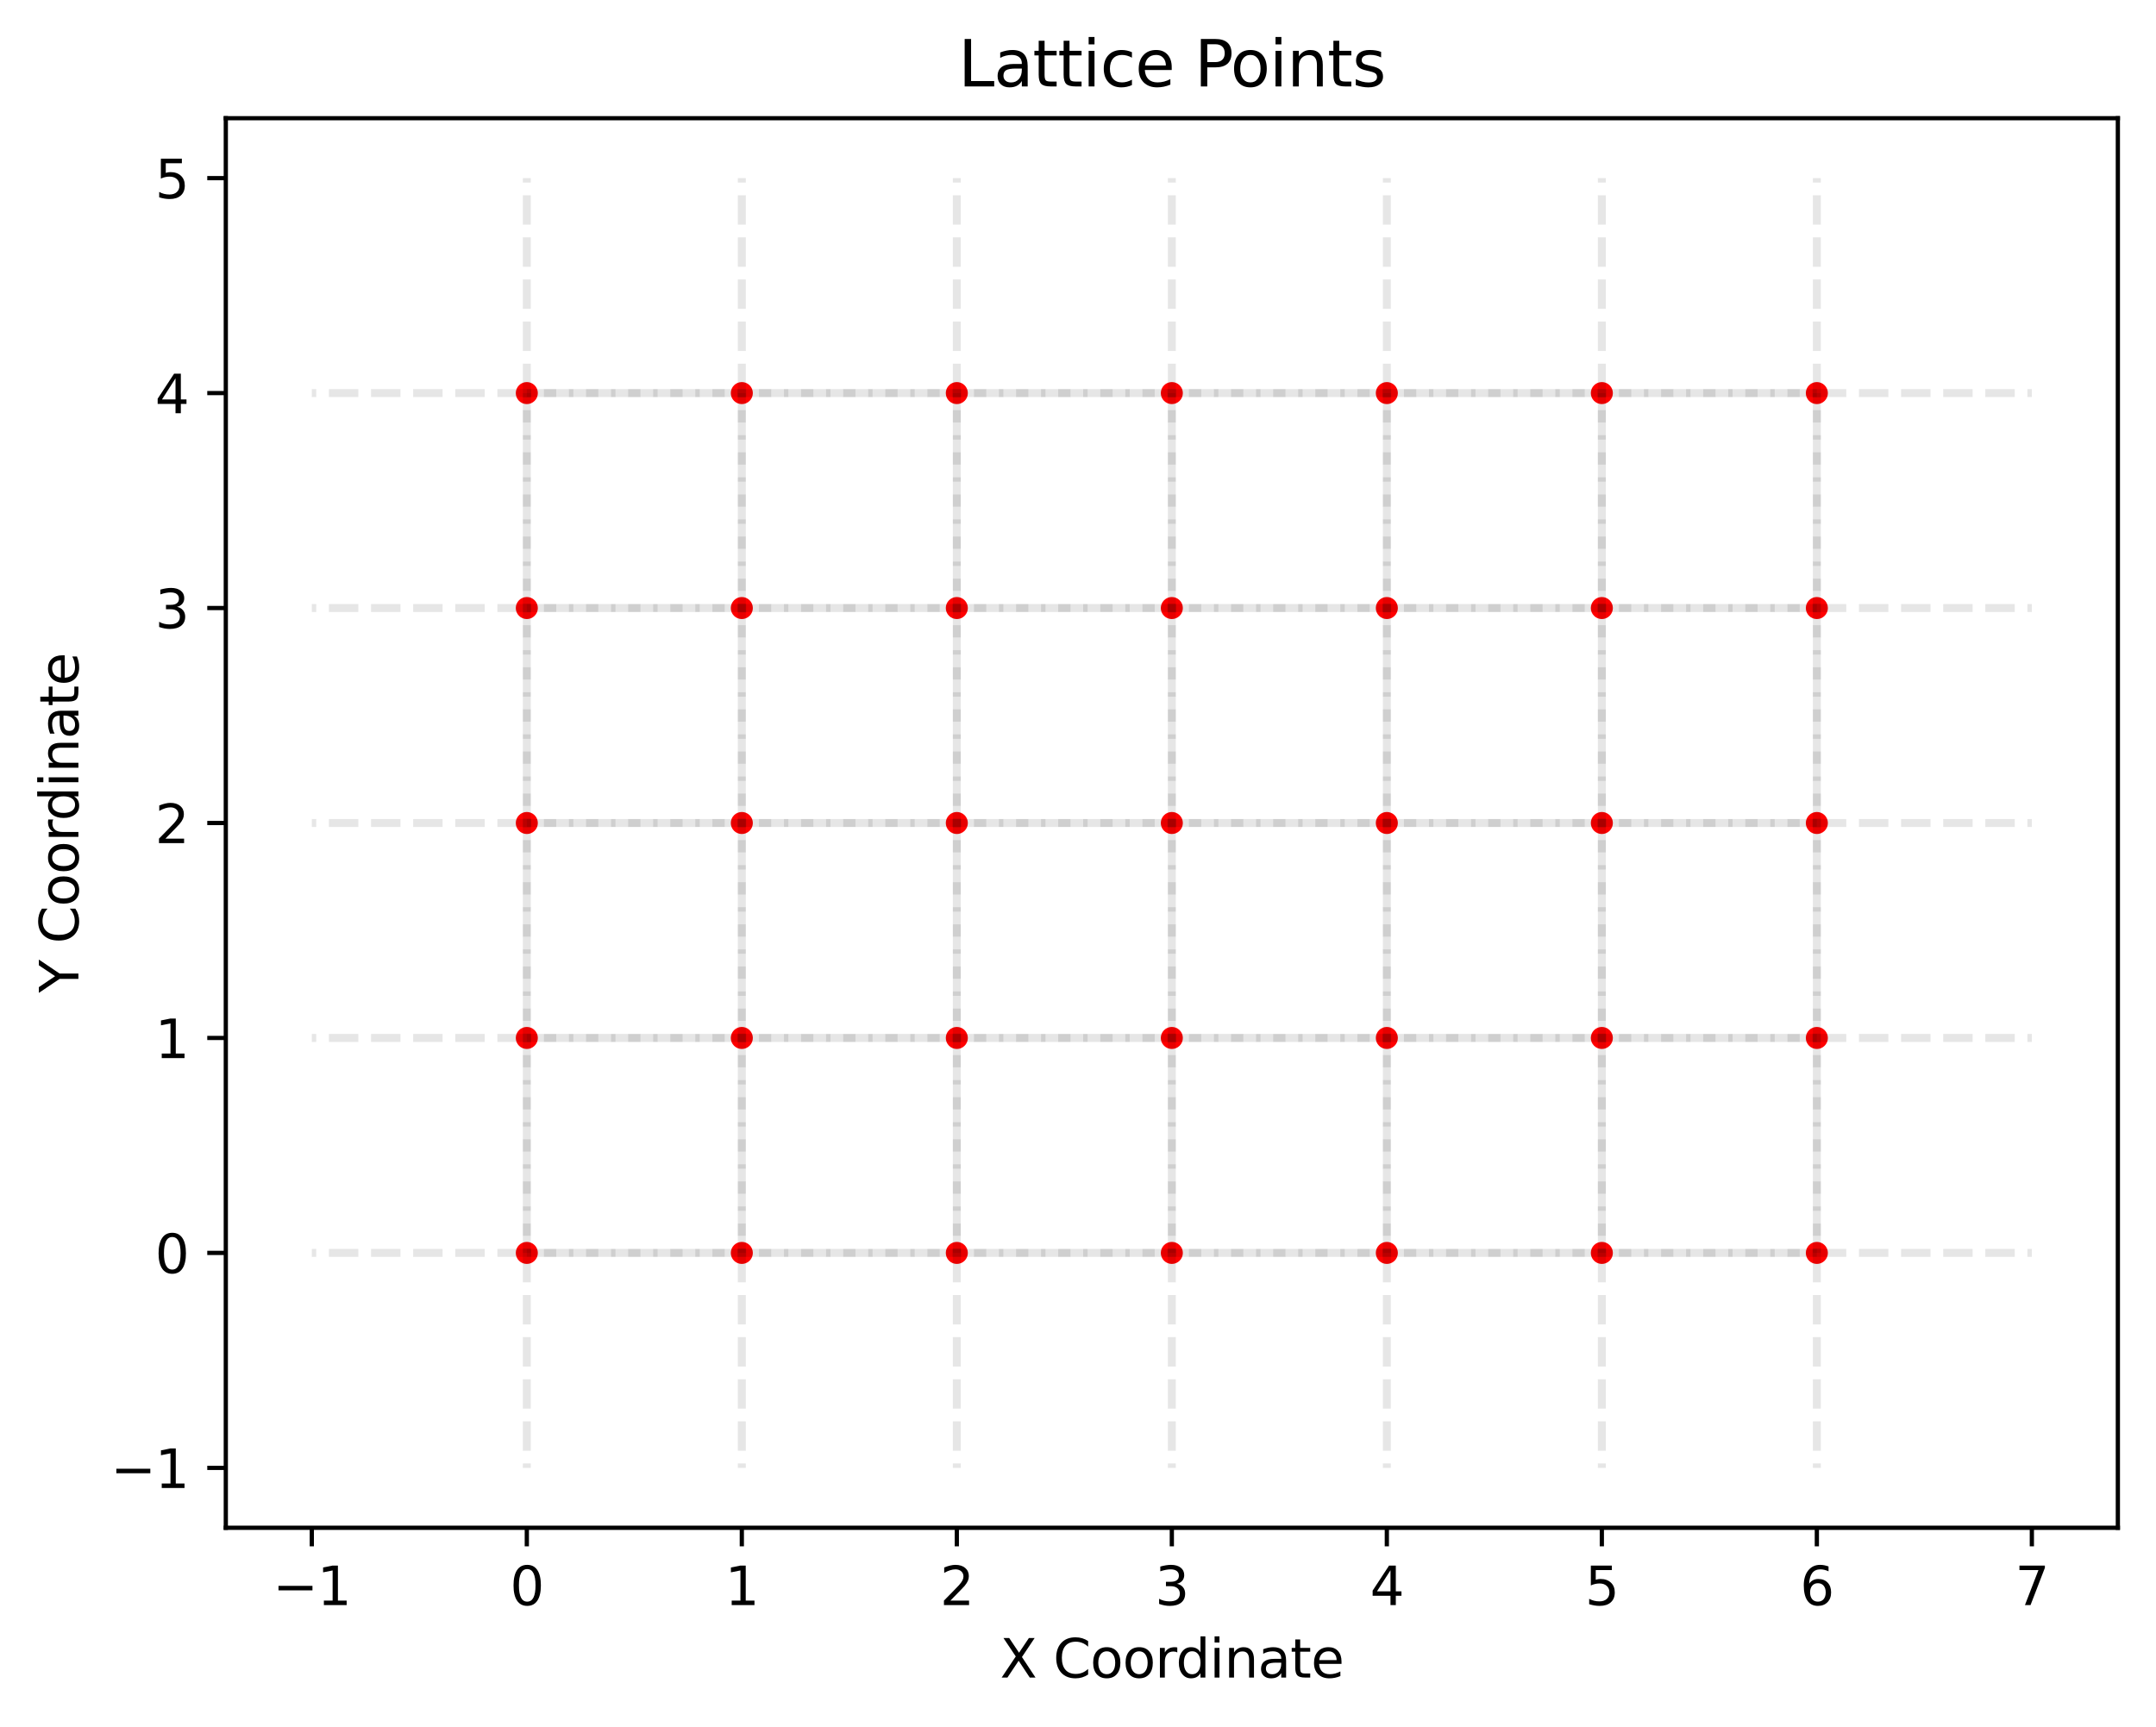 <?xml version="1.0" encoding="utf-8" standalone="no"?>
<!DOCTYPE svg PUBLIC "-//W3C//DTD SVG 1.1//EN"
  "http://www.w3.org/Graphics/SVG/1.1/DTD/svg11.dtd">
<svg xmlns:xlink="http://www.w3.org/1999/xlink" width="406.94pt" height="325.986pt" viewBox="0 0 406.94 325.986" xmlns="http://www.w3.org/2000/svg" version="1.1">
 <defs>
  <style type="text/css">*{stroke-linejoin: round; stroke-linecap: butt}</style>
 </defs>
 <g id="figure_1">
  <g id="patch_1">
   <path d="M 0 325.986 
L 406.94 325.986 
L 406.94 0 
L 0 0 
z
" style="fill: #ffffff"/>
  </g>
  <g id="axes_1">
   <g id="patch_2">
    <path d="M 42.62 288.43 
L 399.74 288.43 
L 399.74 22.318 
L 42.62 22.318 
z
" style="fill: #ffffff"/>
   </g>
   <g id="PathCollection_1">
    <defs>
     <path id="C0_0_0db061823c" d="M 0 1.581 
C 0.419 1.581 0.822 1.415 1.118 1.118 
C 1.415 0.822 1.581 0.419 1.581 -0 
C 1.581 -0.419 1.415 -0.822 1.118 -1.118 
C 0.822 -1.415 0.419 -1.581 0 -1.581 
C -0.419 -1.581 -0.822 -1.415 -1.118 -1.118 
C -1.415 -0.822 -1.581 -0.419 -1.581 0 
C -1.581 0.419 -1.415 0.822 -1.118 1.118 
C -0.822 1.415 -0.419 1.581 0 1.581 
z
"/>
    </defs>
    <g clip-path="url(#p154345a46e)">
     <use xlink:href="#C0_0_0db061823c" x="99.435" y="236.538" style="fill: #ff0000; stroke: #ff0000"/>
    </g>
    <g clip-path="url(#p154345a46e)">
     <use xlink:href="#C0_0_0db061823c" x="99.435" y="195.956" style="fill: #ff0000; stroke: #ff0000"/>
    </g>
    <g clip-path="url(#p154345a46e)">
     <use xlink:href="#C0_0_0db061823c" x="99.435" y="155.374" style="fill: #ff0000; stroke: #ff0000"/>
    </g>
    <g clip-path="url(#p154345a46e)">
     <use xlink:href="#C0_0_0db061823c" x="99.435" y="114.792" style="fill: #ff0000; stroke: #ff0000"/>
    </g>
    <g clip-path="url(#p154345a46e)">
     <use xlink:href="#C0_0_0db061823c" x="99.435" y="74.21" style="fill: #ff0000; stroke: #ff0000"/>
    </g>
    <g clip-path="url(#p154345a46e)">
     <use xlink:href="#C0_0_0db061823c" x="140.017" y="236.538" style="fill: #ff0000; stroke: #ff0000"/>
    </g>
    <g clip-path="url(#p154345a46e)">
     <use xlink:href="#C0_0_0db061823c" x="140.017" y="195.956" style="fill: #ff0000; stroke: #ff0000"/>
    </g>
    <g clip-path="url(#p154345a46e)">
     <use xlink:href="#C0_0_0db061823c" x="140.017" y="155.374" style="fill: #ff0000; stroke: #ff0000"/>
    </g>
    <g clip-path="url(#p154345a46e)">
     <use xlink:href="#C0_0_0db061823c" x="140.017" y="114.792" style="fill: #ff0000; stroke: #ff0000"/>
    </g>
    <g clip-path="url(#p154345a46e)">
     <use xlink:href="#C0_0_0db061823c" x="140.017" y="74.21" style="fill: #ff0000; stroke: #ff0000"/>
    </g>
    <g clip-path="url(#p154345a46e)">
     <use xlink:href="#C0_0_0db061823c" x="180.598" y="236.538" style="fill: #ff0000; stroke: #ff0000"/>
    </g>
    <g clip-path="url(#p154345a46e)">
     <use xlink:href="#C0_0_0db061823c" x="180.598" y="195.956" style="fill: #ff0000; stroke: #ff0000"/>
    </g>
    <g clip-path="url(#p154345a46e)">
     <use xlink:href="#C0_0_0db061823c" x="180.598" y="155.374" style="fill: #ff0000; stroke: #ff0000"/>
    </g>
    <g clip-path="url(#p154345a46e)">
     <use xlink:href="#C0_0_0db061823c" x="180.598" y="114.792" style="fill: #ff0000; stroke: #ff0000"/>
    </g>
    <g clip-path="url(#p154345a46e)">
     <use xlink:href="#C0_0_0db061823c" x="180.598" y="74.21" style="fill: #ff0000; stroke: #ff0000"/>
    </g>
    <g clip-path="url(#p154345a46e)">
     <use xlink:href="#C0_0_0db061823c" x="221.18" y="236.538" style="fill: #ff0000; stroke: #ff0000"/>
    </g>
    <g clip-path="url(#p154345a46e)">
     <use xlink:href="#C0_0_0db061823c" x="221.18" y="195.956" style="fill: #ff0000; stroke: #ff0000"/>
    </g>
    <g clip-path="url(#p154345a46e)">
     <use xlink:href="#C0_0_0db061823c" x="221.18" y="155.374" style="fill: #ff0000; stroke: #ff0000"/>
    </g>
    <g clip-path="url(#p154345a46e)">
     <use xlink:href="#C0_0_0db061823c" x="221.18" y="114.792" style="fill: #ff0000; stroke: #ff0000"/>
    </g>
    <g clip-path="url(#p154345a46e)">
     <use xlink:href="#C0_0_0db061823c" x="221.18" y="74.21" style="fill: #ff0000; stroke: #ff0000"/>
    </g>
    <g clip-path="url(#p154345a46e)">
     <use xlink:href="#C0_0_0db061823c" x="261.762" y="236.538" style="fill: #ff0000; stroke: #ff0000"/>
    </g>
    <g clip-path="url(#p154345a46e)">
     <use xlink:href="#C0_0_0db061823c" x="261.762" y="195.956" style="fill: #ff0000; stroke: #ff0000"/>
    </g>
    <g clip-path="url(#p154345a46e)">
     <use xlink:href="#C0_0_0db061823c" x="261.762" y="155.374" style="fill: #ff0000; stroke: #ff0000"/>
    </g>
    <g clip-path="url(#p154345a46e)">
     <use xlink:href="#C0_0_0db061823c" x="261.762" y="114.792" style="fill: #ff0000; stroke: #ff0000"/>
    </g>
    <g clip-path="url(#p154345a46e)">
     <use xlink:href="#C0_0_0db061823c" x="261.762" y="74.21" style="fill: #ff0000; stroke: #ff0000"/>
    </g>
    <g clip-path="url(#p154345a46e)">
     <use xlink:href="#C0_0_0db061823c" x="302.344" y="236.538" style="fill: #ff0000; stroke: #ff0000"/>
    </g>
    <g clip-path="url(#p154345a46e)">
     <use xlink:href="#C0_0_0db061823c" x="302.344" y="195.956" style="fill: #ff0000; stroke: #ff0000"/>
    </g>
    <g clip-path="url(#p154345a46e)">
     <use xlink:href="#C0_0_0db061823c" x="302.344" y="155.374" style="fill: #ff0000; stroke: #ff0000"/>
    </g>
    <g clip-path="url(#p154345a46e)">
     <use xlink:href="#C0_0_0db061823c" x="302.344" y="114.792" style="fill: #ff0000; stroke: #ff0000"/>
    </g>
    <g clip-path="url(#p154345a46e)">
     <use xlink:href="#C0_0_0db061823c" x="302.344" y="74.21" style="fill: #ff0000; stroke: #ff0000"/>
    </g>
    <g clip-path="url(#p154345a46e)">
     <use xlink:href="#C0_0_0db061823c" x="342.926" y="236.538" style="fill: #ff0000; stroke: #ff0000"/>
    </g>
    <g clip-path="url(#p154345a46e)">
     <use xlink:href="#C0_0_0db061823c" x="342.926" y="195.956" style="fill: #ff0000; stroke: #ff0000"/>
    </g>
    <g clip-path="url(#p154345a46e)">
     <use xlink:href="#C0_0_0db061823c" x="342.926" y="155.374" style="fill: #ff0000; stroke: #ff0000"/>
    </g>
    <g clip-path="url(#p154345a46e)">
     <use xlink:href="#C0_0_0db061823c" x="342.926" y="114.792" style="fill: #ff0000; stroke: #ff0000"/>
    </g>
    <g clip-path="url(#p154345a46e)">
     <use xlink:href="#C0_0_0db061823c" x="342.926" y="74.21" style="fill: #ff0000; stroke: #ff0000"/>
    </g>
   </g>
   <g id="matplotlib.axis_1">
    <g id="xtick_1">
     <g id="line2d_1">
      <defs>
       <path id="m35e5342d04" d="M 0 0 
L 0 3.5 
" style="stroke: #000000; stroke-width: 0.8"/>
      </defs>
      <g>
       <use xlink:href="#m35e5342d04" x="58.853" y="288.43" style="stroke: #000000; stroke-width: 0.8"/>
      </g>
     </g>
     <g id="text_1">
      <!-- −1 -->
      <g transform="translate(51.482 303.029) scale(0.1 -0.1)">
       <defs>
        <path id="DejaVuSans-2212" d="M 678 2272 
L 4684 2272 
L 4684 1741 
L 678 1741 
L 678 2272 
z
" transform="scale(0.016)"/>
        <path id="DejaVuSans-31" d="M 794 531 
L 1825 531 
L 1825 4091 
L 703 3866 
L 703 4441 
L 1819 4666 
L 2450 4666 
L 2450 531 
L 3481 531 
L 3481 0 
L 794 0 
L 794 531 
z
" transform="scale(0.016)"/>
       </defs>
       <use xlink:href="#DejaVuSans-2212"/>
       <use xlink:href="#DejaVuSans-31" transform="translate(83.789 0)"/>
      </g>
     </g>
    </g>
    <g id="xtick_2">
     <g id="line2d_2">
      <g>
       <use xlink:href="#m35e5342d04" x="99.435" y="288.43" style="stroke: #000000; stroke-width: 0.8"/>
      </g>
     </g>
     <g id="text_2">
      <!-- 0 -->
      <g transform="translate(96.254 303.029) scale(0.1 -0.1)">
       <defs>
        <path id="DejaVuSans-30" d="M 2034 4250 
Q 1547 4250 1301 3770 
Q 1056 3291 1056 2328 
Q 1056 1369 1301 889 
Q 1547 409 2034 409 
Q 2525 409 2770 889 
Q 3016 1369 3016 2328 
Q 3016 3291 2770 3770 
Q 2525 4250 2034 4250 
z
M 2034 4750 
Q 2819 4750 3233 4129 
Q 3647 3509 3647 2328 
Q 3647 1150 3233 529 
Q 2819 -91 2034 -91 
Q 1250 -91 836 529 
Q 422 1150 422 2328 
Q 422 3509 836 4129 
Q 1250 4750 2034 4750 
z
" transform="scale(0.016)"/>
       </defs>
       <use xlink:href="#DejaVuSans-30"/>
      </g>
     </g>
    </g>
    <g id="xtick_3">
     <g id="line2d_3">
      <g>
       <use xlink:href="#m35e5342d04" x="140.017" y="288.43" style="stroke: #000000; stroke-width: 0.8"/>
      </g>
     </g>
     <g id="text_3">
      <!-- 1 -->
      <g transform="translate(136.835 303.029) scale(0.1 -0.1)">
       <use xlink:href="#DejaVuSans-31"/>
      </g>
     </g>
    </g>
    <g id="xtick_4">
     <g id="line2d_4">
      <g>
       <use xlink:href="#m35e5342d04" x="180.598" y="288.43" style="stroke: #000000; stroke-width: 0.8"/>
      </g>
     </g>
     <g id="text_4">
      <!-- 2 -->
      <g transform="translate(177.417 303.029) scale(0.1 -0.1)">
       <defs>
        <path id="DejaVuSans-32" d="M 1228 531 
L 3431 531 
L 3431 0 
L 469 0 
L 469 531 
Q 828 903 1448 1529 
Q 2069 2156 2228 2338 
Q 2531 2678 2651 2914 
Q 2772 3150 2772 3378 
Q 2772 3750 2511 3984 
Q 2250 4219 1831 4219 
Q 1534 4219 1204 4116 
Q 875 4013 500 3803 
L 500 4441 
Q 881 4594 1212 4672 
Q 1544 4750 1819 4750 
Q 2544 4750 2975 4387 
Q 3406 4025 3406 3419 
Q 3406 3131 3298 2873 
Q 3191 2616 2906 2266 
Q 2828 2175 2409 1742 
Q 1991 1309 1228 531 
z
" transform="scale(0.016)"/>
       </defs>
       <use xlink:href="#DejaVuSans-32"/>
      </g>
     </g>
    </g>
    <g id="xtick_5">
     <g id="line2d_5">
      <g>
       <use xlink:href="#m35e5342d04" x="221.18" y="288.43" style="stroke: #000000; stroke-width: 0.8"/>
      </g>
     </g>
     <g id="text_5">
      <!-- 3 -->
      <g transform="translate(217.999 303.029) scale(0.1 -0.1)">
       <defs>
        <path id="DejaVuSans-33" d="M 2597 2516 
Q 3050 2419 3304 2112 
Q 3559 1806 3559 1356 
Q 3559 666 3084 287 
Q 2609 -91 1734 -91 
Q 1441 -91 1130 -33 
Q 819 25 488 141 
L 488 750 
Q 750 597 1062 519 
Q 1375 441 1716 441 
Q 2309 441 2620 675 
Q 2931 909 2931 1356 
Q 2931 1769 2642 2001 
Q 2353 2234 1838 2234 
L 1294 2234 
L 1294 2753 
L 1863 2753 
Q 2328 2753 2575 2939 
Q 2822 3125 2822 3475 
Q 2822 3834 2567 4026 
Q 2313 4219 1838 4219 
Q 1578 4219 1281 4162 
Q 984 4106 628 3988 
L 628 4550 
Q 988 4650 1302 4700 
Q 1616 4750 1894 4750 
Q 2613 4750 3031 4423 
Q 3450 4097 3450 3541 
Q 3450 3153 3228 2886 
Q 3006 2619 2597 2516 
z
" transform="scale(0.016)"/>
       </defs>
       <use xlink:href="#DejaVuSans-33"/>
      </g>
     </g>
    </g>
    <g id="xtick_6">
     <g id="line2d_6">
      <g>
       <use xlink:href="#m35e5342d04" x="261.762" y="288.43" style="stroke: #000000; stroke-width: 0.8"/>
      </g>
     </g>
     <g id="text_6">
      <!-- 4 -->
      <g transform="translate(258.581 303.029) scale(0.1 -0.1)">
       <defs>
        <path id="DejaVuSans-34" d="M 2419 4116 
L 825 1625 
L 2419 1625 
L 2419 4116 
z
M 2253 4666 
L 3047 4666 
L 3047 1625 
L 3713 1625 
L 3713 1100 
L 3047 1100 
L 3047 0 
L 2419 0 
L 2419 1100 
L 313 1100 
L 313 1709 
L 2253 4666 
z
" transform="scale(0.016)"/>
       </defs>
       <use xlink:href="#DejaVuSans-34"/>
      </g>
     </g>
    </g>
    <g id="xtick_7">
     <g id="line2d_7">
      <g>
       <use xlink:href="#m35e5342d04" x="302.344" y="288.43" style="stroke: #000000; stroke-width: 0.8"/>
      </g>
     </g>
     <g id="text_7">
      <!-- 5 -->
      <g transform="translate(299.163 303.029) scale(0.1 -0.1)">
       <defs>
        <path id="DejaVuSans-35" d="M 691 4666 
L 3169 4666 
L 3169 4134 
L 1269 4134 
L 1269 2991 
Q 1406 3038 1543 3061 
Q 1681 3084 1819 3084 
Q 2600 3084 3056 2656 
Q 3513 2228 3513 1497 
Q 3513 744 3044 326 
Q 2575 -91 1722 -91 
Q 1428 -91 1123 -41 
Q 819 9 494 109 
L 494 744 
Q 775 591 1075 516 
Q 1375 441 1709 441 
Q 2250 441 2565 725 
Q 2881 1009 2881 1497 
Q 2881 1984 2565 2268 
Q 2250 2553 1709 2553 
Q 1456 2553 1204 2497 
Q 953 2441 691 2322 
L 691 4666 
z
" transform="scale(0.016)"/>
       </defs>
       <use xlink:href="#DejaVuSans-35"/>
      </g>
     </g>
    </g>
    <g id="xtick_8">
     <g id="line2d_8">
      <g>
       <use xlink:href="#m35e5342d04" x="342.926" y="288.43" style="stroke: #000000; stroke-width: 0.8"/>
      </g>
     </g>
     <g id="text_8">
      <!-- 6 -->
      <g transform="translate(339.745 303.029) scale(0.1 -0.1)">
       <defs>
        <path id="DejaVuSans-36" d="M 2113 2584 
Q 1688 2584 1439 2293 
Q 1191 2003 1191 1497 
Q 1191 994 1439 701 
Q 1688 409 2113 409 
Q 2538 409 2786 701 
Q 3034 994 3034 1497 
Q 3034 2003 2786 2293 
Q 2538 2584 2113 2584 
z
M 3366 4563 
L 3366 3988 
Q 3128 4100 2886 4159 
Q 2644 4219 2406 4219 
Q 1781 4219 1451 3797 
Q 1122 3375 1075 2522 
Q 1259 2794 1537 2939 
Q 1816 3084 2150 3084 
Q 2853 3084 3261 2657 
Q 3669 2231 3669 1497 
Q 3669 778 3244 343 
Q 2819 -91 2113 -91 
Q 1303 -91 875 529 
Q 447 1150 447 2328 
Q 447 3434 972 4092 
Q 1497 4750 2381 4750 
Q 2619 4750 2861 4703 
Q 3103 4656 3366 4563 
z
" transform="scale(0.016)"/>
       </defs>
       <use xlink:href="#DejaVuSans-36"/>
      </g>
     </g>
    </g>
    <g id="xtick_9">
     <g id="line2d_9">
      <g>
       <use xlink:href="#m35e5342d04" x="383.508" y="288.43" style="stroke: #000000; stroke-width: 0.8"/>
      </g>
     </g>
     <g id="text_9">
      <!-- 7 -->
      <g transform="translate(380.326 303.029) scale(0.1 -0.1)">
       <defs>
        <path id="DejaVuSans-37" d="M 525 4666 
L 3525 4666 
L 3525 4397 
L 1831 0 
L 1172 0 
L 2766 4134 
L 525 4134 
L 525 4666 
z
" transform="scale(0.016)"/>
       </defs>
       <use xlink:href="#DejaVuSans-37"/>
      </g>
     </g>
    </g>
    <g id="text_10">
     <!-- X Coordinate -->
     <g transform="translate(188.755 316.707) scale(0.1 -0.1)">
      <defs>
       <path id="DejaVuSans-58" d="M 403 4666 
L 1081 4666 
L 2241 2931 
L 3406 4666 
L 4084 4666 
L 2584 2425 
L 4184 0 
L 3506 0 
L 2194 1984 
L 872 0 
L 191 0 
L 1856 2491 
L 403 4666 
z
" transform="scale(0.016)"/>
       <path id="DejaVuSans-20" transform="scale(0.016)"/>
       <path id="DejaVuSans-43" d="M 4122 4306 
L 4122 3641 
Q 3803 3938 3442 4084 
Q 3081 4231 2675 4231 
Q 1875 4231 1450 3742 
Q 1025 3253 1025 2328 
Q 1025 1406 1450 917 
Q 1875 428 2675 428 
Q 3081 428 3442 575 
Q 3803 722 4122 1019 
L 4122 359 
Q 3791 134 3420 21 
Q 3050 -91 2638 -91 
Q 1578 -91 968 557 
Q 359 1206 359 2328 
Q 359 3453 968 4101 
Q 1578 4750 2638 4750 
Q 3056 4750 3426 4639 
Q 3797 4528 4122 4306 
z
" transform="scale(0.016)"/>
       <path id="DejaVuSans-6f" d="M 1959 3097 
Q 1497 3097 1228 2736 
Q 959 2375 959 1747 
Q 959 1119 1226 758 
Q 1494 397 1959 397 
Q 2419 397 2687 759 
Q 2956 1122 2956 1747 
Q 2956 2369 2687 2733 
Q 2419 3097 1959 3097 
z
M 1959 3584 
Q 2709 3584 3137 3096 
Q 3566 2609 3566 1747 
Q 3566 888 3137 398 
Q 2709 -91 1959 -91 
Q 1206 -91 779 398 
Q 353 888 353 1747 
Q 353 2609 779 3096 
Q 1206 3584 1959 3584 
z
" transform="scale(0.016)"/>
       <path id="DejaVuSans-72" d="M 2631 2963 
Q 2534 3019 2420 3045 
Q 2306 3072 2169 3072 
Q 1681 3072 1420 2755 
Q 1159 2438 1159 1844 
L 1159 0 
L 581 0 
L 581 3500 
L 1159 3500 
L 1159 2956 
Q 1341 3275 1631 3429 
Q 1922 3584 2338 3584 
Q 2397 3584 2469 3576 
Q 2541 3569 2628 3553 
L 2631 2963 
z
" transform="scale(0.016)"/>
       <path id="DejaVuSans-64" d="M 2906 2969 
L 2906 4863 
L 3481 4863 
L 3481 0 
L 2906 0 
L 2906 525 
Q 2725 213 2448 61 
Q 2172 -91 1784 -91 
Q 1150 -91 751 415 
Q 353 922 353 1747 
Q 353 2572 751 3078 
Q 1150 3584 1784 3584 
Q 2172 3584 2448 3432 
Q 2725 3281 2906 2969 
z
M 947 1747 
Q 947 1113 1208 752 
Q 1469 391 1925 391 
Q 2381 391 2643 752 
Q 2906 1113 2906 1747 
Q 2906 2381 2643 2742 
Q 2381 3103 1925 3103 
Q 1469 3103 1208 2742 
Q 947 2381 947 1747 
z
" transform="scale(0.016)"/>
       <path id="DejaVuSans-69" d="M 603 3500 
L 1178 3500 
L 1178 0 
L 603 0 
L 603 3500 
z
M 603 4863 
L 1178 4863 
L 1178 4134 
L 603 4134 
L 603 4863 
z
" transform="scale(0.016)"/>
       <path id="DejaVuSans-6e" d="M 3513 2113 
L 3513 0 
L 2938 0 
L 2938 2094 
Q 2938 2591 2744 2837 
Q 2550 3084 2163 3084 
Q 1697 3084 1428 2787 
Q 1159 2491 1159 1978 
L 1159 0 
L 581 0 
L 581 3500 
L 1159 3500 
L 1159 2956 
Q 1366 3272 1645 3428 
Q 1925 3584 2291 3584 
Q 2894 3584 3203 3211 
Q 3513 2838 3513 2113 
z
" transform="scale(0.016)"/>
       <path id="DejaVuSans-61" d="M 2194 1759 
Q 1497 1759 1228 1600 
Q 959 1441 959 1056 
Q 959 750 1161 570 
Q 1363 391 1709 391 
Q 2188 391 2477 730 
Q 2766 1069 2766 1631 
L 2766 1759 
L 2194 1759 
z
M 3341 1997 
L 3341 0 
L 2766 0 
L 2766 531 
Q 2569 213 2275 61 
Q 1981 -91 1556 -91 
Q 1019 -91 701 211 
Q 384 513 384 1019 
Q 384 1609 779 1909 
Q 1175 2209 1959 2209 
L 2766 2209 
L 2766 2266 
Q 2766 2663 2505 2880 
Q 2244 3097 1772 3097 
Q 1472 3097 1187 3025 
Q 903 2953 641 2809 
L 641 3341 
Q 956 3463 1253 3523 
Q 1550 3584 1831 3584 
Q 2591 3584 2966 3190 
Q 3341 2797 3341 1997 
z
" transform="scale(0.016)"/>
       <path id="DejaVuSans-74" d="M 1172 4494 
L 1172 3500 
L 2356 3500 
L 2356 3053 
L 1172 3053 
L 1172 1153 
Q 1172 725 1289 603 
Q 1406 481 1766 481 
L 2356 481 
L 2356 0 
L 1766 0 
Q 1100 0 847 248 
Q 594 497 594 1153 
L 594 3053 
L 172 3053 
L 172 3500 
L 594 3500 
L 594 4494 
L 1172 4494 
z
" transform="scale(0.016)"/>
       <path id="DejaVuSans-65" d="M 3597 1894 
L 3597 1613 
L 953 1613 
Q 991 1019 1311 708 
Q 1631 397 2203 397 
Q 2534 397 2845 478 
Q 3156 559 3463 722 
L 3463 178 
Q 3153 47 2828 -22 
Q 2503 -91 2169 -91 
Q 1331 -91 842 396 
Q 353 884 353 1716 
Q 353 2575 817 3079 
Q 1281 3584 2069 3584 
Q 2775 3584 3186 3129 
Q 3597 2675 3597 1894 
z
M 3022 2063 
Q 3016 2534 2758 2815 
Q 2500 3097 2075 3097 
Q 1594 3097 1305 2825 
Q 1016 2553 972 2059 
L 3022 2063 
z
" transform="scale(0.016)"/>
      </defs>
      <use xlink:href="#DejaVuSans-58"/>
      <use xlink:href="#DejaVuSans-20" transform="translate(68.506 0)"/>
      <use xlink:href="#DejaVuSans-43" transform="translate(100.293 0)"/>
      <use xlink:href="#DejaVuSans-6f" transform="translate(170.117 0)"/>
      <use xlink:href="#DejaVuSans-6f" transform="translate(231.299 0)"/>
      <use xlink:href="#DejaVuSans-72" transform="translate(292.48 0)"/>
      <use xlink:href="#DejaVuSans-64" transform="translate(331.844 0)"/>
      <use xlink:href="#DejaVuSans-69" transform="translate(395.32 0)"/>
      <use xlink:href="#DejaVuSans-6e" transform="translate(423.104 0)"/>
      <use xlink:href="#DejaVuSans-61" transform="translate(486.482 0)"/>
      <use xlink:href="#DejaVuSans-74" transform="translate(547.762 0)"/>
      <use xlink:href="#DejaVuSans-65" transform="translate(586.971 0)"/>
     </g>
    </g>
   </g>
   <g id="matplotlib.axis_2">
    <g id="ytick_1">
     <g id="line2d_10">
      <defs>
       <path id="mdc789923a7" d="M 0 0 
L -3.5 0 
" style="stroke: #000000; stroke-width: 0.8"/>
      </defs>
      <g>
       <use xlink:href="#mdc789923a7" x="42.62" y="277.12" style="stroke: #000000; stroke-width: 0.8"/>
      </g>
     </g>
     <g id="text_11">
      <!-- −1 -->
      <g transform="translate(20.878 280.919) scale(0.1 -0.1)">
       <use xlink:href="#DejaVuSans-2212"/>
       <use xlink:href="#DejaVuSans-31" transform="translate(83.789 0)"/>
      </g>
     </g>
    </g>
    <g id="ytick_2">
     <g id="line2d_11">
      <g>
       <use xlink:href="#mdc789923a7" x="42.62" y="236.538" style="stroke: #000000; stroke-width: 0.8"/>
      </g>
     </g>
     <g id="text_12">
      <!-- 0 -->
      <g transform="translate(29.258 240.337) scale(0.1 -0.1)">
       <use xlink:href="#DejaVuSans-30"/>
      </g>
     </g>
    </g>
    <g id="ytick_3">
     <g id="line2d_12">
      <g>
       <use xlink:href="#mdc789923a7" x="42.62" y="195.956" style="stroke: #000000; stroke-width: 0.8"/>
      </g>
     </g>
     <g id="text_13">
      <!-- 1 -->
      <g transform="translate(29.258 199.755) scale(0.1 -0.1)">
       <use xlink:href="#DejaVuSans-31"/>
      </g>
     </g>
    </g>
    <g id="ytick_4">
     <g id="line2d_13">
      <g>
       <use xlink:href="#mdc789923a7" x="42.62" y="155.374" style="stroke: #000000; stroke-width: 0.8"/>
      </g>
     </g>
     <g id="text_14">
      <!-- 2 -->
      <g transform="translate(29.258 159.173) scale(0.1 -0.1)">
       <use xlink:href="#DejaVuSans-32"/>
      </g>
     </g>
    </g>
    <g id="ytick_5">
     <g id="line2d_14">
      <g>
       <use xlink:href="#mdc789923a7" x="42.62" y="114.792" style="stroke: #000000; stroke-width: 0.8"/>
      </g>
     </g>
     <g id="text_15">
      <!-- 3 -->
      <g transform="translate(29.258 118.592) scale(0.1 -0.1)">
       <use xlink:href="#DejaVuSans-33"/>
      </g>
     </g>
    </g>
    <g id="ytick_6">
     <g id="line2d_15">
      <g>
       <use xlink:href="#mdc789923a7" x="42.62" y="74.21" style="stroke: #000000; stroke-width: 0.8"/>
      </g>
     </g>
     <g id="text_16">
      <!-- 4 -->
      <g transform="translate(29.258 78.01) scale(0.1 -0.1)">
       <use xlink:href="#DejaVuSans-34"/>
      </g>
     </g>
    </g>
    <g id="ytick_7">
     <g id="line2d_16">
      <g>
       <use xlink:href="#mdc789923a7" x="42.62" y="33.629" style="stroke: #000000; stroke-width: 0.8"/>
      </g>
     </g>
     <g id="text_17">
      <!-- 5 -->
      <g transform="translate(29.258 37.428) scale(0.1 -0.1)">
       <use xlink:href="#DejaVuSans-35"/>
      </g>
     </g>
    </g>
    <g id="text_18">
     <!-- Y Coordinate -->
     <g transform="translate(14.798 187.428) rotate(-90) scale(0.1 -0.1)">
      <defs>
       <path id="DejaVuSans-59" d="M -13 4666 
L 666 4666 
L 1959 2747 
L 3244 4666 
L 3922 4666 
L 2272 2222 
L 2272 0 
L 1638 0 
L 1638 2222 
L -13 4666 
z
" transform="scale(0.016)"/>
      </defs>
      <use xlink:href="#DejaVuSans-59"/>
      <use xlink:href="#DejaVuSans-20" transform="translate(61.084 0)"/>
      <use xlink:href="#DejaVuSans-43" transform="translate(92.871 0)"/>
      <use xlink:href="#DejaVuSans-6f" transform="translate(162.695 0)"/>
      <use xlink:href="#DejaVuSans-6f" transform="translate(223.877 0)"/>
      <use xlink:href="#DejaVuSans-72" transform="translate(285.059 0)"/>
      <use xlink:href="#DejaVuSans-64" transform="translate(324.422 0)"/>
      <use xlink:href="#DejaVuSans-69" transform="translate(387.898 0)"/>
      <use xlink:href="#DejaVuSans-6e" transform="translate(415.682 0)"/>
      <use xlink:href="#DejaVuSans-61" transform="translate(479.061 0)"/>
      <use xlink:href="#DejaVuSans-74" transform="translate(540.34 0)"/>
      <use xlink:href="#DejaVuSans-65" transform="translate(579.549 0)"/>
     </g>
    </g>
   </g>
   <g id="line2d_17">
    <path d="M 99.435 236.538 
L 58.853 236.538 
" clip-path="url(#p154345a46e)" style="fill: none; stroke-dasharray: 5.55,2.4; stroke-dashoffset: 0; stroke: #000000; stroke-opacity: 0.1; stroke-width: 1.5"/>
   </g>
   <g id="line2d_18">
    <path d="M 99.435 236.538 
L 140.017 236.538 
" clip-path="url(#p154345a46e)" style="fill: none; stroke-dasharray: 5.55,2.4; stroke-dashoffset: 0; stroke: #000000; stroke-opacity: 0.1; stroke-width: 1.5"/>
   </g>
   <g id="line2d_19">
    <path d="M 99.435 236.538 
L 99.435 195.956 
" clip-path="url(#p154345a46e)" style="fill: none; stroke-dasharray: 5.55,2.4; stroke-dashoffset: 0; stroke: #000000; stroke-opacity: 0.1; stroke-width: 1.5"/>
   </g>
   <g id="line2d_20">
    <path d="M 99.435 236.538 
L 99.435 277.12 
" clip-path="url(#p154345a46e)" style="fill: none; stroke-dasharray: 5.55,2.4; stroke-dashoffset: 0; stroke: #000000; stroke-opacity: 0.1; stroke-width: 1.5"/>
   </g>
   <g id="line2d_21">
    <path d="M 99.435 195.956 
L 58.853 195.956 
" clip-path="url(#p154345a46e)" style="fill: none; stroke-dasharray: 5.55,2.4; stroke-dashoffset: 0; stroke: #000000; stroke-opacity: 0.1; stroke-width: 1.5"/>
   </g>
   <g id="line2d_22">
    <path d="M 99.435 195.956 
L 140.017 195.956 
" clip-path="url(#p154345a46e)" style="fill: none; stroke-dasharray: 5.55,2.4; stroke-dashoffset: 0; stroke: #000000; stroke-opacity: 0.1; stroke-width: 1.5"/>
   </g>
   <g id="line2d_23">
    <path d="M 99.435 195.956 
L 99.435 155.374 
" clip-path="url(#p154345a46e)" style="fill: none; stroke-dasharray: 5.55,2.4; stroke-dashoffset: 0; stroke: #000000; stroke-opacity: 0.1; stroke-width: 1.5"/>
   </g>
   <g id="line2d_24">
    <path d="M 99.435 195.956 
L 99.435 236.538 
" clip-path="url(#p154345a46e)" style="fill: none; stroke-dasharray: 5.55,2.4; stroke-dashoffset: 0; stroke: #000000; stroke-opacity: 0.1; stroke-width: 1.5"/>
   </g>
   <g id="line2d_25">
    <path d="M 99.435 155.374 
L 58.853 155.374 
" clip-path="url(#p154345a46e)" style="fill: none; stroke-dasharray: 5.55,2.4; stroke-dashoffset: 0; stroke: #000000; stroke-opacity: 0.1; stroke-width: 1.5"/>
   </g>
   <g id="line2d_26">
    <path d="M 99.435 155.374 
L 140.017 155.374 
" clip-path="url(#p154345a46e)" style="fill: none; stroke-dasharray: 5.55,2.4; stroke-dashoffset: 0; stroke: #000000; stroke-opacity: 0.1; stroke-width: 1.5"/>
   </g>
   <g id="line2d_27">
    <path d="M 99.435 155.374 
L 99.435 114.792 
" clip-path="url(#p154345a46e)" style="fill: none; stroke-dasharray: 5.55,2.4; stroke-dashoffset: 0; stroke: #000000; stroke-opacity: 0.1; stroke-width: 1.5"/>
   </g>
   <g id="line2d_28">
    <path d="M 99.435 155.374 
L 99.435 195.956 
" clip-path="url(#p154345a46e)" style="fill: none; stroke-dasharray: 5.55,2.4; stroke-dashoffset: 0; stroke: #000000; stroke-opacity: 0.1; stroke-width: 1.5"/>
   </g>
   <g id="line2d_29">
    <path d="M 99.435 114.792 
L 58.853 114.792 
" clip-path="url(#p154345a46e)" style="fill: none; stroke-dasharray: 5.55,2.4; stroke-dashoffset: 0; stroke: #000000; stroke-opacity: 0.1; stroke-width: 1.5"/>
   </g>
   <g id="line2d_30">
    <path d="M 99.435 114.792 
L 140.017 114.792 
" clip-path="url(#p154345a46e)" style="fill: none; stroke-dasharray: 5.55,2.4; stroke-dashoffset: 0; stroke: #000000; stroke-opacity: 0.1; stroke-width: 1.5"/>
   </g>
   <g id="line2d_31">
    <path d="M 99.435 114.792 
L 99.435 74.21 
" clip-path="url(#p154345a46e)" style="fill: none; stroke-dasharray: 5.55,2.4; stroke-dashoffset: 0; stroke: #000000; stroke-opacity: 0.1; stroke-width: 1.5"/>
   </g>
   <g id="line2d_32">
    <path d="M 99.435 114.792 
L 99.435 155.374 
" clip-path="url(#p154345a46e)" style="fill: none; stroke-dasharray: 5.55,2.4; stroke-dashoffset: 0; stroke: #000000; stroke-opacity: 0.1; stroke-width: 1.5"/>
   </g>
   <g id="line2d_33">
    <path d="M 99.435 74.21 
L 58.853 74.21 
" clip-path="url(#p154345a46e)" style="fill: none; stroke-dasharray: 5.55,2.4; stroke-dashoffset: 0; stroke: #000000; stroke-opacity: 0.1; stroke-width: 1.5"/>
   </g>
   <g id="line2d_34">
    <path d="M 99.435 74.21 
L 140.017 74.21 
" clip-path="url(#p154345a46e)" style="fill: none; stroke-dasharray: 5.55,2.4; stroke-dashoffset: 0; stroke: #000000; stroke-opacity: 0.1; stroke-width: 1.5"/>
   </g>
   <g id="line2d_35">
    <path d="M 99.435 74.21 
L 99.435 33.629 
" clip-path="url(#p154345a46e)" style="fill: none; stroke-dasharray: 5.55,2.4; stroke-dashoffset: 0; stroke: #000000; stroke-opacity: 0.1; stroke-width: 1.5"/>
   </g>
   <g id="line2d_36">
    <path d="M 99.435 74.21 
L 99.435 114.792 
" clip-path="url(#p154345a46e)" style="fill: none; stroke-dasharray: 5.55,2.4; stroke-dashoffset: 0; stroke: #000000; stroke-opacity: 0.1; stroke-width: 1.5"/>
   </g>
   <g id="line2d_37">
    <path d="M 140.017 236.538 
L 99.435 236.538 
" clip-path="url(#p154345a46e)" style="fill: none; stroke-dasharray: 5.55,2.4; stroke-dashoffset: 0; stroke: #000000; stroke-opacity: 0.1; stroke-width: 1.5"/>
   </g>
   <g id="line2d_38">
    <path d="M 140.017 236.538 
L 180.598 236.538 
" clip-path="url(#p154345a46e)" style="fill: none; stroke-dasharray: 5.55,2.4; stroke-dashoffset: 0; stroke: #000000; stroke-opacity: 0.1; stroke-width: 1.5"/>
   </g>
   <g id="line2d_39">
    <path d="M 140.017 236.538 
L 140.017 195.956 
" clip-path="url(#p154345a46e)" style="fill: none; stroke-dasharray: 5.55,2.4; stroke-dashoffset: 0; stroke: #000000; stroke-opacity: 0.1; stroke-width: 1.5"/>
   </g>
   <g id="line2d_40">
    <path d="M 140.017 236.538 
L 140.017 277.12 
" clip-path="url(#p154345a46e)" style="fill: none; stroke-dasharray: 5.55,2.4; stroke-dashoffset: 0; stroke: #000000; stroke-opacity: 0.1; stroke-width: 1.5"/>
   </g>
   <g id="line2d_41">
    <path d="M 140.017 195.956 
L 99.435 195.956 
" clip-path="url(#p154345a46e)" style="fill: none; stroke-dasharray: 5.55,2.4; stroke-dashoffset: 0; stroke: #000000; stroke-opacity: 0.1; stroke-width: 1.5"/>
   </g>
   <g id="line2d_42">
    <path d="M 140.017 195.956 
L 180.598 195.956 
" clip-path="url(#p154345a46e)" style="fill: none; stroke-dasharray: 5.55,2.4; stroke-dashoffset: 0; stroke: #000000; stroke-opacity: 0.1; stroke-width: 1.5"/>
   </g>
   <g id="line2d_43">
    <path d="M 140.017 195.956 
L 140.017 155.374 
" clip-path="url(#p154345a46e)" style="fill: none; stroke-dasharray: 5.55,2.4; stroke-dashoffset: 0; stroke: #000000; stroke-opacity: 0.1; stroke-width: 1.5"/>
   </g>
   <g id="line2d_44">
    <path d="M 140.017 195.956 
L 140.017 236.538 
" clip-path="url(#p154345a46e)" style="fill: none; stroke-dasharray: 5.55,2.4; stroke-dashoffset: 0; stroke: #000000; stroke-opacity: 0.1; stroke-width: 1.5"/>
   </g>
   <g id="line2d_45">
    <path d="M 140.017 155.374 
L 99.435 155.374 
" clip-path="url(#p154345a46e)" style="fill: none; stroke-dasharray: 5.55,2.4; stroke-dashoffset: 0; stroke: #000000; stroke-opacity: 0.1; stroke-width: 1.5"/>
   </g>
   <g id="line2d_46">
    <path d="M 140.017 155.374 
L 180.598 155.374 
" clip-path="url(#p154345a46e)" style="fill: none; stroke-dasharray: 5.55,2.4; stroke-dashoffset: 0; stroke: #000000; stroke-opacity: 0.1; stroke-width: 1.5"/>
   </g>
   <g id="line2d_47">
    <path d="M 140.017 155.374 
L 140.017 114.792 
" clip-path="url(#p154345a46e)" style="fill: none; stroke-dasharray: 5.55,2.4; stroke-dashoffset: 0; stroke: #000000; stroke-opacity: 0.1; stroke-width: 1.5"/>
   </g>
   <g id="line2d_48">
    <path d="M 140.017 155.374 
L 140.017 195.956 
" clip-path="url(#p154345a46e)" style="fill: none; stroke-dasharray: 5.55,2.4; stroke-dashoffset: 0; stroke: #000000; stroke-opacity: 0.1; stroke-width: 1.5"/>
   </g>
   <g id="line2d_49">
    <path d="M 140.017 114.792 
L 99.435 114.792 
" clip-path="url(#p154345a46e)" style="fill: none; stroke-dasharray: 5.55,2.4; stroke-dashoffset: 0; stroke: #000000; stroke-opacity: 0.1; stroke-width: 1.5"/>
   </g>
   <g id="line2d_50">
    <path d="M 140.017 114.792 
L 180.598 114.792 
" clip-path="url(#p154345a46e)" style="fill: none; stroke-dasharray: 5.55,2.4; stroke-dashoffset: 0; stroke: #000000; stroke-opacity: 0.1; stroke-width: 1.5"/>
   </g>
   <g id="line2d_51">
    <path d="M 140.017 114.792 
L 140.017 74.21 
" clip-path="url(#p154345a46e)" style="fill: none; stroke-dasharray: 5.55,2.4; stroke-dashoffset: 0; stroke: #000000; stroke-opacity: 0.1; stroke-width: 1.5"/>
   </g>
   <g id="line2d_52">
    <path d="M 140.017 114.792 
L 140.017 155.374 
" clip-path="url(#p154345a46e)" style="fill: none; stroke-dasharray: 5.55,2.4; stroke-dashoffset: 0; stroke: #000000; stroke-opacity: 0.1; stroke-width: 1.5"/>
   </g>
   <g id="line2d_53">
    <path d="M 140.017 74.21 
L 99.435 74.21 
" clip-path="url(#p154345a46e)" style="fill: none; stroke-dasharray: 5.55,2.4; stroke-dashoffset: 0; stroke: #000000; stroke-opacity: 0.1; stroke-width: 1.5"/>
   </g>
   <g id="line2d_54">
    <path d="M 140.017 74.21 
L 180.598 74.21 
" clip-path="url(#p154345a46e)" style="fill: none; stroke-dasharray: 5.55,2.4; stroke-dashoffset: 0; stroke: #000000; stroke-opacity: 0.1; stroke-width: 1.5"/>
   </g>
   <g id="line2d_55">
    <path d="M 140.017 74.21 
L 140.017 33.629 
" clip-path="url(#p154345a46e)" style="fill: none; stroke-dasharray: 5.55,2.4; stroke-dashoffset: 0; stroke: #000000; stroke-opacity: 0.1; stroke-width: 1.5"/>
   </g>
   <g id="line2d_56">
    <path d="M 140.017 74.21 
L 140.017 114.792 
" clip-path="url(#p154345a46e)" style="fill: none; stroke-dasharray: 5.55,2.4; stroke-dashoffset: 0; stroke: #000000; stroke-opacity: 0.1; stroke-width: 1.5"/>
   </g>
   <g id="line2d_57">
    <path d="M 180.598 236.538 
L 140.017 236.538 
" clip-path="url(#p154345a46e)" style="fill: none; stroke-dasharray: 5.55,2.4; stroke-dashoffset: 0; stroke: #000000; stroke-opacity: 0.1; stroke-width: 1.5"/>
   </g>
   <g id="line2d_58">
    <path d="M 180.598 236.538 
L 221.18 236.538 
" clip-path="url(#p154345a46e)" style="fill: none; stroke-dasharray: 5.55,2.4; stroke-dashoffset: 0; stroke: #000000; stroke-opacity: 0.1; stroke-width: 1.5"/>
   </g>
   <g id="line2d_59">
    <path d="M 180.598 236.538 
L 180.598 195.956 
" clip-path="url(#p154345a46e)" style="fill: none; stroke-dasharray: 5.55,2.4; stroke-dashoffset: 0; stroke: #000000; stroke-opacity: 0.1; stroke-width: 1.5"/>
   </g>
   <g id="line2d_60">
    <path d="M 180.598 236.538 
L 180.598 277.12 
" clip-path="url(#p154345a46e)" style="fill: none; stroke-dasharray: 5.55,2.4; stroke-dashoffset: 0; stroke: #000000; stroke-opacity: 0.1; stroke-width: 1.5"/>
   </g>
   <g id="line2d_61">
    <path d="M 180.598 195.956 
L 140.017 195.956 
" clip-path="url(#p154345a46e)" style="fill: none; stroke-dasharray: 5.55,2.4; stroke-dashoffset: 0; stroke: #000000; stroke-opacity: 0.1; stroke-width: 1.5"/>
   </g>
   <g id="line2d_62">
    <path d="M 180.598 195.956 
L 221.18 195.956 
" clip-path="url(#p154345a46e)" style="fill: none; stroke-dasharray: 5.55,2.4; stroke-dashoffset: 0; stroke: #000000; stroke-opacity: 0.1; stroke-width: 1.5"/>
   </g>
   <g id="line2d_63">
    <path d="M 180.598 195.956 
L 180.598 155.374 
" clip-path="url(#p154345a46e)" style="fill: none; stroke-dasharray: 5.55,2.4; stroke-dashoffset: 0; stroke: #000000; stroke-opacity: 0.1; stroke-width: 1.5"/>
   </g>
   <g id="line2d_64">
    <path d="M 180.598 195.956 
L 180.598 236.538 
" clip-path="url(#p154345a46e)" style="fill: none; stroke-dasharray: 5.55,2.4; stroke-dashoffset: 0; stroke: #000000; stroke-opacity: 0.1; stroke-width: 1.5"/>
   </g>
   <g id="line2d_65">
    <path d="M 180.598 155.374 
L 140.017 155.374 
" clip-path="url(#p154345a46e)" style="fill: none; stroke-dasharray: 5.55,2.4; stroke-dashoffset: 0; stroke: #000000; stroke-opacity: 0.1; stroke-width: 1.5"/>
   </g>
   <g id="line2d_66">
    <path d="M 180.598 155.374 
L 221.18 155.374 
" clip-path="url(#p154345a46e)" style="fill: none; stroke-dasharray: 5.55,2.4; stroke-dashoffset: 0; stroke: #000000; stroke-opacity: 0.1; stroke-width: 1.5"/>
   </g>
   <g id="line2d_67">
    <path d="M 180.598 155.374 
L 180.598 114.792 
" clip-path="url(#p154345a46e)" style="fill: none; stroke-dasharray: 5.55,2.4; stroke-dashoffset: 0; stroke: #000000; stroke-opacity: 0.1; stroke-width: 1.5"/>
   </g>
   <g id="line2d_68">
    <path d="M 180.598 155.374 
L 180.598 195.956 
" clip-path="url(#p154345a46e)" style="fill: none; stroke-dasharray: 5.55,2.4; stroke-dashoffset: 0; stroke: #000000; stroke-opacity: 0.1; stroke-width: 1.5"/>
   </g>
   <g id="line2d_69">
    <path d="M 180.598 114.792 
L 140.017 114.792 
" clip-path="url(#p154345a46e)" style="fill: none; stroke-dasharray: 5.55,2.4; stroke-dashoffset: 0; stroke: #000000; stroke-opacity: 0.1; stroke-width: 1.5"/>
   </g>
   <g id="line2d_70">
    <path d="M 180.598 114.792 
L 221.18 114.792 
" clip-path="url(#p154345a46e)" style="fill: none; stroke-dasharray: 5.55,2.4; stroke-dashoffset: 0; stroke: #000000; stroke-opacity: 0.1; stroke-width: 1.5"/>
   </g>
   <g id="line2d_71">
    <path d="M 180.598 114.792 
L 180.598 74.21 
" clip-path="url(#p154345a46e)" style="fill: none; stroke-dasharray: 5.55,2.4; stroke-dashoffset: 0; stroke: #000000; stroke-opacity: 0.1; stroke-width: 1.5"/>
   </g>
   <g id="line2d_72">
    <path d="M 180.598 114.792 
L 180.598 155.374 
" clip-path="url(#p154345a46e)" style="fill: none; stroke-dasharray: 5.55,2.4; stroke-dashoffset: 0; stroke: #000000; stroke-opacity: 0.1; stroke-width: 1.5"/>
   </g>
   <g id="line2d_73">
    <path d="M 180.598 74.21 
L 140.017 74.21 
" clip-path="url(#p154345a46e)" style="fill: none; stroke-dasharray: 5.55,2.4; stroke-dashoffset: 0; stroke: #000000; stroke-opacity: 0.1; stroke-width: 1.5"/>
   </g>
   <g id="line2d_74">
    <path d="M 180.598 74.21 
L 221.18 74.21 
" clip-path="url(#p154345a46e)" style="fill: none; stroke-dasharray: 5.55,2.4; stroke-dashoffset: 0; stroke: #000000; stroke-opacity: 0.1; stroke-width: 1.5"/>
   </g>
   <g id="line2d_75">
    <path d="M 180.598 74.21 
L 180.598 33.629 
" clip-path="url(#p154345a46e)" style="fill: none; stroke-dasharray: 5.55,2.4; stroke-dashoffset: 0; stroke: #000000; stroke-opacity: 0.1; stroke-width: 1.5"/>
   </g>
   <g id="line2d_76">
    <path d="M 180.598 74.21 
L 180.598 114.792 
" clip-path="url(#p154345a46e)" style="fill: none; stroke-dasharray: 5.55,2.4; stroke-dashoffset: 0; stroke: #000000; stroke-opacity: 0.1; stroke-width: 1.5"/>
   </g>
   <g id="line2d_77">
    <path d="M 221.18 236.538 
L 180.598 236.538 
" clip-path="url(#p154345a46e)" style="fill: none; stroke-dasharray: 5.55,2.4; stroke-dashoffset: 0; stroke: #000000; stroke-opacity: 0.1; stroke-width: 1.5"/>
   </g>
   <g id="line2d_78">
    <path d="M 221.18 236.538 
L 261.762 236.538 
" clip-path="url(#p154345a46e)" style="fill: none; stroke-dasharray: 5.55,2.4; stroke-dashoffset: 0; stroke: #000000; stroke-opacity: 0.1; stroke-width: 1.5"/>
   </g>
   <g id="line2d_79">
    <path d="M 221.18 236.538 
L 221.18 195.956 
" clip-path="url(#p154345a46e)" style="fill: none; stroke-dasharray: 5.55,2.4; stroke-dashoffset: 0; stroke: #000000; stroke-opacity: 0.1; stroke-width: 1.5"/>
   </g>
   <g id="line2d_80">
    <path d="M 221.18 236.538 
L 221.18 277.12 
" clip-path="url(#p154345a46e)" style="fill: none; stroke-dasharray: 5.55,2.4; stroke-dashoffset: 0; stroke: #000000; stroke-opacity: 0.1; stroke-width: 1.5"/>
   </g>
   <g id="line2d_81">
    <path d="M 221.18 195.956 
L 180.598 195.956 
" clip-path="url(#p154345a46e)" style="fill: none; stroke-dasharray: 5.55,2.4; stroke-dashoffset: 0; stroke: #000000; stroke-opacity: 0.1; stroke-width: 1.5"/>
   </g>
   <g id="line2d_82">
    <path d="M 221.18 195.956 
L 261.762 195.956 
" clip-path="url(#p154345a46e)" style="fill: none; stroke-dasharray: 5.55,2.4; stroke-dashoffset: 0; stroke: #000000; stroke-opacity: 0.1; stroke-width: 1.5"/>
   </g>
   <g id="line2d_83">
    <path d="M 221.18 195.956 
L 221.18 155.374 
" clip-path="url(#p154345a46e)" style="fill: none; stroke-dasharray: 5.55,2.4; stroke-dashoffset: 0; stroke: #000000; stroke-opacity: 0.1; stroke-width: 1.5"/>
   </g>
   <g id="line2d_84">
    <path d="M 221.18 195.956 
L 221.18 236.538 
" clip-path="url(#p154345a46e)" style="fill: none; stroke-dasharray: 5.55,2.4; stroke-dashoffset: 0; stroke: #000000; stroke-opacity: 0.1; stroke-width: 1.5"/>
   </g>
   <g id="line2d_85">
    <path d="M 221.18 155.374 
L 180.598 155.374 
" clip-path="url(#p154345a46e)" style="fill: none; stroke-dasharray: 5.55,2.4; stroke-dashoffset: 0; stroke: #000000; stroke-opacity: 0.1; stroke-width: 1.5"/>
   </g>
   <g id="line2d_86">
    <path d="M 221.18 155.374 
L 261.762 155.374 
" clip-path="url(#p154345a46e)" style="fill: none; stroke-dasharray: 5.55,2.4; stroke-dashoffset: 0; stroke: #000000; stroke-opacity: 0.1; stroke-width: 1.5"/>
   </g>
   <g id="line2d_87">
    <path d="M 221.18 155.374 
L 221.18 114.792 
" clip-path="url(#p154345a46e)" style="fill: none; stroke-dasharray: 5.55,2.4; stroke-dashoffset: 0; stroke: #000000; stroke-opacity: 0.1; stroke-width: 1.5"/>
   </g>
   <g id="line2d_88">
    <path d="M 221.18 155.374 
L 221.18 195.956 
" clip-path="url(#p154345a46e)" style="fill: none; stroke-dasharray: 5.55,2.4; stroke-dashoffset: 0; stroke: #000000; stroke-opacity: 0.1; stroke-width: 1.5"/>
   </g>
   <g id="line2d_89">
    <path d="M 221.18 114.792 
L 180.598 114.792 
" clip-path="url(#p154345a46e)" style="fill: none; stroke-dasharray: 5.55,2.4; stroke-dashoffset: 0; stroke: #000000; stroke-opacity: 0.1; stroke-width: 1.5"/>
   </g>
   <g id="line2d_90">
    <path d="M 221.18 114.792 
L 261.762 114.792 
" clip-path="url(#p154345a46e)" style="fill: none; stroke-dasharray: 5.55,2.4; stroke-dashoffset: 0; stroke: #000000; stroke-opacity: 0.1; stroke-width: 1.5"/>
   </g>
   <g id="line2d_91">
    <path d="M 221.18 114.792 
L 221.18 74.21 
" clip-path="url(#p154345a46e)" style="fill: none; stroke-dasharray: 5.55,2.4; stroke-dashoffset: 0; stroke: #000000; stroke-opacity: 0.1; stroke-width: 1.5"/>
   </g>
   <g id="line2d_92">
    <path d="M 221.18 114.792 
L 221.18 155.374 
" clip-path="url(#p154345a46e)" style="fill: none; stroke-dasharray: 5.55,2.4; stroke-dashoffset: 0; stroke: #000000; stroke-opacity: 0.1; stroke-width: 1.5"/>
   </g>
   <g id="line2d_93">
    <path d="M 221.18 74.21 
L 180.598 74.21 
" clip-path="url(#p154345a46e)" style="fill: none; stroke-dasharray: 5.55,2.4; stroke-dashoffset: 0; stroke: #000000; stroke-opacity: 0.1; stroke-width: 1.5"/>
   </g>
   <g id="line2d_94">
    <path d="M 221.18 74.21 
L 261.762 74.21 
" clip-path="url(#p154345a46e)" style="fill: none; stroke-dasharray: 5.55,2.4; stroke-dashoffset: 0; stroke: #000000; stroke-opacity: 0.1; stroke-width: 1.5"/>
   </g>
   <g id="line2d_95">
    <path d="M 221.18 74.21 
L 221.18 33.629 
" clip-path="url(#p154345a46e)" style="fill: none; stroke-dasharray: 5.55,2.4; stroke-dashoffset: 0; stroke: #000000; stroke-opacity: 0.1; stroke-width: 1.5"/>
   </g>
   <g id="line2d_96">
    <path d="M 221.18 74.21 
L 221.18 114.792 
" clip-path="url(#p154345a46e)" style="fill: none; stroke-dasharray: 5.55,2.4; stroke-dashoffset: 0; stroke: #000000; stroke-opacity: 0.1; stroke-width: 1.5"/>
   </g>
   <g id="line2d_97">
    <path d="M 261.762 236.538 
L 221.18 236.538 
" clip-path="url(#p154345a46e)" style="fill: none; stroke-dasharray: 5.55,2.4; stroke-dashoffset: 0; stroke: #000000; stroke-opacity: 0.1; stroke-width: 1.5"/>
   </g>
   <g id="line2d_98">
    <path d="M 261.762 236.538 
L 302.344 236.538 
" clip-path="url(#p154345a46e)" style="fill: none; stroke-dasharray: 5.55,2.4; stroke-dashoffset: 0; stroke: #000000; stroke-opacity: 0.1; stroke-width: 1.5"/>
   </g>
   <g id="line2d_99">
    <path d="M 261.762 236.538 
L 261.762 195.956 
" clip-path="url(#p154345a46e)" style="fill: none; stroke-dasharray: 5.55,2.4; stroke-dashoffset: 0; stroke: #000000; stroke-opacity: 0.1; stroke-width: 1.5"/>
   </g>
   <g id="line2d_100">
    <path d="M 261.762 236.538 
L 261.762 277.12 
" clip-path="url(#p154345a46e)" style="fill: none; stroke-dasharray: 5.55,2.4; stroke-dashoffset: 0; stroke: #000000; stroke-opacity: 0.1; stroke-width: 1.5"/>
   </g>
   <g id="line2d_101">
    <path d="M 261.762 195.956 
L 221.18 195.956 
" clip-path="url(#p154345a46e)" style="fill: none; stroke-dasharray: 5.55,2.4; stroke-dashoffset: 0; stroke: #000000; stroke-opacity: 0.1; stroke-width: 1.5"/>
   </g>
   <g id="line2d_102">
    <path d="M 261.762 195.956 
L 302.344 195.956 
" clip-path="url(#p154345a46e)" style="fill: none; stroke-dasharray: 5.55,2.4; stroke-dashoffset: 0; stroke: #000000; stroke-opacity: 0.1; stroke-width: 1.5"/>
   </g>
   <g id="line2d_103">
    <path d="M 261.762 195.956 
L 261.762 155.374 
" clip-path="url(#p154345a46e)" style="fill: none; stroke-dasharray: 5.55,2.4; stroke-dashoffset: 0; stroke: #000000; stroke-opacity: 0.1; stroke-width: 1.5"/>
   </g>
   <g id="line2d_104">
    <path d="M 261.762 195.956 
L 261.762 236.538 
" clip-path="url(#p154345a46e)" style="fill: none; stroke-dasharray: 5.55,2.4; stroke-dashoffset: 0; stroke: #000000; stroke-opacity: 0.1; stroke-width: 1.5"/>
   </g>
   <g id="line2d_105">
    <path d="M 261.762 155.374 
L 221.18 155.374 
" clip-path="url(#p154345a46e)" style="fill: none; stroke-dasharray: 5.55,2.4; stroke-dashoffset: 0; stroke: #000000; stroke-opacity: 0.1; stroke-width: 1.5"/>
   </g>
   <g id="line2d_106">
    <path d="M 261.762 155.374 
L 302.344 155.374 
" clip-path="url(#p154345a46e)" style="fill: none; stroke-dasharray: 5.55,2.4; stroke-dashoffset: 0; stroke: #000000; stroke-opacity: 0.1; stroke-width: 1.5"/>
   </g>
   <g id="line2d_107">
    <path d="M 261.762 155.374 
L 261.762 114.792 
" clip-path="url(#p154345a46e)" style="fill: none; stroke-dasharray: 5.55,2.4; stroke-dashoffset: 0; stroke: #000000; stroke-opacity: 0.1; stroke-width: 1.5"/>
   </g>
   <g id="line2d_108">
    <path d="M 261.762 155.374 
L 261.762 195.956 
" clip-path="url(#p154345a46e)" style="fill: none; stroke-dasharray: 5.55,2.4; stroke-dashoffset: 0; stroke: #000000; stroke-opacity: 0.1; stroke-width: 1.5"/>
   </g>
   <g id="line2d_109">
    <path d="M 261.762 114.792 
L 221.18 114.792 
" clip-path="url(#p154345a46e)" style="fill: none; stroke-dasharray: 5.55,2.4; stroke-dashoffset: 0; stroke: #000000; stroke-opacity: 0.1; stroke-width: 1.5"/>
   </g>
   <g id="line2d_110">
    <path d="M 261.762 114.792 
L 302.344 114.792 
" clip-path="url(#p154345a46e)" style="fill: none; stroke-dasharray: 5.55,2.4; stroke-dashoffset: 0; stroke: #000000; stroke-opacity: 0.1; stroke-width: 1.5"/>
   </g>
   <g id="line2d_111">
    <path d="M 261.762 114.792 
L 261.762 74.21 
" clip-path="url(#p154345a46e)" style="fill: none; stroke-dasharray: 5.55,2.4; stroke-dashoffset: 0; stroke: #000000; stroke-opacity: 0.1; stroke-width: 1.5"/>
   </g>
   <g id="line2d_112">
    <path d="M 261.762 114.792 
L 261.762 155.374 
" clip-path="url(#p154345a46e)" style="fill: none; stroke-dasharray: 5.55,2.4; stroke-dashoffset: 0; stroke: #000000; stroke-opacity: 0.1; stroke-width: 1.5"/>
   </g>
   <g id="line2d_113">
    <path d="M 261.762 74.21 
L 221.18 74.21 
" clip-path="url(#p154345a46e)" style="fill: none; stroke-dasharray: 5.55,2.4; stroke-dashoffset: 0; stroke: #000000; stroke-opacity: 0.1; stroke-width: 1.5"/>
   </g>
   <g id="line2d_114">
    <path d="M 261.762 74.21 
L 302.344 74.21 
" clip-path="url(#p154345a46e)" style="fill: none; stroke-dasharray: 5.55,2.4; stroke-dashoffset: 0; stroke: #000000; stroke-opacity: 0.1; stroke-width: 1.5"/>
   </g>
   <g id="line2d_115">
    <path d="M 261.762 74.21 
L 261.762 33.629 
" clip-path="url(#p154345a46e)" style="fill: none; stroke-dasharray: 5.55,2.4; stroke-dashoffset: 0; stroke: #000000; stroke-opacity: 0.1; stroke-width: 1.5"/>
   </g>
   <g id="line2d_116">
    <path d="M 261.762 74.21 
L 261.762 114.792 
" clip-path="url(#p154345a46e)" style="fill: none; stroke-dasharray: 5.55,2.4; stroke-dashoffset: 0; stroke: #000000; stroke-opacity: 0.1; stroke-width: 1.5"/>
   </g>
   <g id="line2d_117">
    <path d="M 302.344 236.538 
L 261.762 236.538 
" clip-path="url(#p154345a46e)" style="fill: none; stroke-dasharray: 5.55,2.4; stroke-dashoffset: 0; stroke: #000000; stroke-opacity: 0.1; stroke-width: 1.5"/>
   </g>
   <g id="line2d_118">
    <path d="M 302.344 236.538 
L 342.926 236.538 
" clip-path="url(#p154345a46e)" style="fill: none; stroke-dasharray: 5.55,2.4; stroke-dashoffset: 0; stroke: #000000; stroke-opacity: 0.1; stroke-width: 1.5"/>
   </g>
   <g id="line2d_119">
    <path d="M 302.344 236.538 
L 302.344 195.956 
" clip-path="url(#p154345a46e)" style="fill: none; stroke-dasharray: 5.55,2.4; stroke-dashoffset: 0; stroke: #000000; stroke-opacity: 0.1; stroke-width: 1.5"/>
   </g>
   <g id="line2d_120">
    <path d="M 302.344 236.538 
L 302.344 277.12 
" clip-path="url(#p154345a46e)" style="fill: none; stroke-dasharray: 5.55,2.4; stroke-dashoffset: 0; stroke: #000000; stroke-opacity: 0.1; stroke-width: 1.5"/>
   </g>
   <g id="line2d_121">
    <path d="M 302.344 195.956 
L 261.762 195.956 
" clip-path="url(#p154345a46e)" style="fill: none; stroke-dasharray: 5.55,2.4; stroke-dashoffset: 0; stroke: #000000; stroke-opacity: 0.1; stroke-width: 1.5"/>
   </g>
   <g id="line2d_122">
    <path d="M 302.344 195.956 
L 342.926 195.956 
" clip-path="url(#p154345a46e)" style="fill: none; stroke-dasharray: 5.55,2.4; stroke-dashoffset: 0; stroke: #000000; stroke-opacity: 0.1; stroke-width: 1.5"/>
   </g>
   <g id="line2d_123">
    <path d="M 302.344 195.956 
L 302.344 155.374 
" clip-path="url(#p154345a46e)" style="fill: none; stroke-dasharray: 5.55,2.4; stroke-dashoffset: 0; stroke: #000000; stroke-opacity: 0.1; stroke-width: 1.5"/>
   </g>
   <g id="line2d_124">
    <path d="M 302.344 195.956 
L 302.344 236.538 
" clip-path="url(#p154345a46e)" style="fill: none; stroke-dasharray: 5.55,2.4; stroke-dashoffset: 0; stroke: #000000; stroke-opacity: 0.1; stroke-width: 1.5"/>
   </g>
   <g id="line2d_125">
    <path d="M 302.344 155.374 
L 261.762 155.374 
" clip-path="url(#p154345a46e)" style="fill: none; stroke-dasharray: 5.55,2.4; stroke-dashoffset: 0; stroke: #000000; stroke-opacity: 0.1; stroke-width: 1.5"/>
   </g>
   <g id="line2d_126">
    <path d="M 302.344 155.374 
L 342.926 155.374 
" clip-path="url(#p154345a46e)" style="fill: none; stroke-dasharray: 5.55,2.4; stroke-dashoffset: 0; stroke: #000000; stroke-opacity: 0.1; stroke-width: 1.5"/>
   </g>
   <g id="line2d_127">
    <path d="M 302.344 155.374 
L 302.344 114.792 
" clip-path="url(#p154345a46e)" style="fill: none; stroke-dasharray: 5.55,2.4; stroke-dashoffset: 0; stroke: #000000; stroke-opacity: 0.1; stroke-width: 1.5"/>
   </g>
   <g id="line2d_128">
    <path d="M 302.344 155.374 
L 302.344 195.956 
" clip-path="url(#p154345a46e)" style="fill: none; stroke-dasharray: 5.55,2.4; stroke-dashoffset: 0; stroke: #000000; stroke-opacity: 0.1; stroke-width: 1.5"/>
   </g>
   <g id="line2d_129">
    <path d="M 302.344 114.792 
L 261.762 114.792 
" clip-path="url(#p154345a46e)" style="fill: none; stroke-dasharray: 5.55,2.4; stroke-dashoffset: 0; stroke: #000000; stroke-opacity: 0.1; stroke-width: 1.5"/>
   </g>
   <g id="line2d_130">
    <path d="M 302.344 114.792 
L 342.926 114.792 
" clip-path="url(#p154345a46e)" style="fill: none; stroke-dasharray: 5.55,2.4; stroke-dashoffset: 0; stroke: #000000; stroke-opacity: 0.1; stroke-width: 1.5"/>
   </g>
   <g id="line2d_131">
    <path d="M 302.344 114.792 
L 302.344 74.21 
" clip-path="url(#p154345a46e)" style="fill: none; stroke-dasharray: 5.55,2.4; stroke-dashoffset: 0; stroke: #000000; stroke-opacity: 0.1; stroke-width: 1.5"/>
   </g>
   <g id="line2d_132">
    <path d="M 302.344 114.792 
L 302.344 155.374 
" clip-path="url(#p154345a46e)" style="fill: none; stroke-dasharray: 5.55,2.4; stroke-dashoffset: 0; stroke: #000000; stroke-opacity: 0.1; stroke-width: 1.5"/>
   </g>
   <g id="line2d_133">
    <path d="M 302.344 74.21 
L 261.762 74.21 
" clip-path="url(#p154345a46e)" style="fill: none; stroke-dasharray: 5.55,2.4; stroke-dashoffset: 0; stroke: #000000; stroke-opacity: 0.1; stroke-width: 1.5"/>
   </g>
   <g id="line2d_134">
    <path d="M 302.344 74.21 
L 342.926 74.21 
" clip-path="url(#p154345a46e)" style="fill: none; stroke-dasharray: 5.55,2.4; stroke-dashoffset: 0; stroke: #000000; stroke-opacity: 0.1; stroke-width: 1.5"/>
   </g>
   <g id="line2d_135">
    <path d="M 302.344 74.21 
L 302.344 33.629 
" clip-path="url(#p154345a46e)" style="fill: none; stroke-dasharray: 5.55,2.4; stroke-dashoffset: 0; stroke: #000000; stroke-opacity: 0.1; stroke-width: 1.5"/>
   </g>
   <g id="line2d_136">
    <path d="M 302.344 74.21 
L 302.344 114.792 
" clip-path="url(#p154345a46e)" style="fill: none; stroke-dasharray: 5.55,2.4; stroke-dashoffset: 0; stroke: #000000; stroke-opacity: 0.1; stroke-width: 1.5"/>
   </g>
   <g id="line2d_137">
    <path d="M 342.926 236.538 
L 302.344 236.538 
" clip-path="url(#p154345a46e)" style="fill: none; stroke-dasharray: 5.55,2.4; stroke-dashoffset: 0; stroke: #000000; stroke-opacity: 0.1; stroke-width: 1.5"/>
   </g>
   <g id="line2d_138">
    <path d="M 342.926 236.538 
L 383.508 236.538 
" clip-path="url(#p154345a46e)" style="fill: none; stroke-dasharray: 5.55,2.4; stroke-dashoffset: 0; stroke: #000000; stroke-opacity: 0.1; stroke-width: 1.5"/>
   </g>
   <g id="line2d_139">
    <path d="M 342.926 236.538 
L 342.926 195.956 
" clip-path="url(#p154345a46e)" style="fill: none; stroke-dasharray: 5.55,2.4; stroke-dashoffset: 0; stroke: #000000; stroke-opacity: 0.1; stroke-width: 1.5"/>
   </g>
   <g id="line2d_140">
    <path d="M 342.926 236.538 
L 342.926 277.12 
" clip-path="url(#p154345a46e)" style="fill: none; stroke-dasharray: 5.55,2.4; stroke-dashoffset: 0; stroke: #000000; stroke-opacity: 0.1; stroke-width: 1.5"/>
   </g>
   <g id="line2d_141">
    <path d="M 342.926 195.956 
L 302.344 195.956 
" clip-path="url(#p154345a46e)" style="fill: none; stroke-dasharray: 5.55,2.4; stroke-dashoffset: 0; stroke: #000000; stroke-opacity: 0.1; stroke-width: 1.5"/>
   </g>
   <g id="line2d_142">
    <path d="M 342.926 195.956 
L 383.508 195.956 
" clip-path="url(#p154345a46e)" style="fill: none; stroke-dasharray: 5.55,2.4; stroke-dashoffset: 0; stroke: #000000; stroke-opacity: 0.1; stroke-width: 1.5"/>
   </g>
   <g id="line2d_143">
    <path d="M 342.926 195.956 
L 342.926 155.374 
" clip-path="url(#p154345a46e)" style="fill: none; stroke-dasharray: 5.55,2.4; stroke-dashoffset: 0; stroke: #000000; stroke-opacity: 0.1; stroke-width: 1.5"/>
   </g>
   <g id="line2d_144">
    <path d="M 342.926 195.956 
L 342.926 236.538 
" clip-path="url(#p154345a46e)" style="fill: none; stroke-dasharray: 5.55,2.4; stroke-dashoffset: 0; stroke: #000000; stroke-opacity: 0.1; stroke-width: 1.5"/>
   </g>
   <g id="line2d_145">
    <path d="M 342.926 155.374 
L 302.344 155.374 
" clip-path="url(#p154345a46e)" style="fill: none; stroke-dasharray: 5.55,2.4; stroke-dashoffset: 0; stroke: #000000; stroke-opacity: 0.1; stroke-width: 1.5"/>
   </g>
   <g id="line2d_146">
    <path d="M 342.926 155.374 
L 383.508 155.374 
" clip-path="url(#p154345a46e)" style="fill: none; stroke-dasharray: 5.55,2.4; stroke-dashoffset: 0; stroke: #000000; stroke-opacity: 0.1; stroke-width: 1.5"/>
   </g>
   <g id="line2d_147">
    <path d="M 342.926 155.374 
L 342.926 114.792 
" clip-path="url(#p154345a46e)" style="fill: none; stroke-dasharray: 5.55,2.4; stroke-dashoffset: 0; stroke: #000000; stroke-opacity: 0.1; stroke-width: 1.5"/>
   </g>
   <g id="line2d_148">
    <path d="M 342.926 155.374 
L 342.926 195.956 
" clip-path="url(#p154345a46e)" style="fill: none; stroke-dasharray: 5.55,2.4; stroke-dashoffset: 0; stroke: #000000; stroke-opacity: 0.1; stroke-width: 1.5"/>
   </g>
   <g id="line2d_149">
    <path d="M 342.926 114.792 
L 302.344 114.792 
" clip-path="url(#p154345a46e)" style="fill: none; stroke-dasharray: 5.55,2.4; stroke-dashoffset: 0; stroke: #000000; stroke-opacity: 0.1; stroke-width: 1.5"/>
   </g>
   <g id="line2d_150">
    <path d="M 342.926 114.792 
L 383.508 114.792 
" clip-path="url(#p154345a46e)" style="fill: none; stroke-dasharray: 5.55,2.4; stroke-dashoffset: 0; stroke: #000000; stroke-opacity: 0.1; stroke-width: 1.5"/>
   </g>
   <g id="line2d_151">
    <path d="M 342.926 114.792 
L 342.926 74.21 
" clip-path="url(#p154345a46e)" style="fill: none; stroke-dasharray: 5.55,2.4; stroke-dashoffset: 0; stroke: #000000; stroke-opacity: 0.1; stroke-width: 1.5"/>
   </g>
   <g id="line2d_152">
    <path d="M 342.926 114.792 
L 342.926 155.374 
" clip-path="url(#p154345a46e)" style="fill: none; stroke-dasharray: 5.55,2.4; stroke-dashoffset: 0; stroke: #000000; stroke-opacity: 0.1; stroke-width: 1.5"/>
   </g>
   <g id="line2d_153">
    <path d="M 342.926 74.21 
L 302.344 74.21 
" clip-path="url(#p154345a46e)" style="fill: none; stroke-dasharray: 5.55,2.4; stroke-dashoffset: 0; stroke: #000000; stroke-opacity: 0.1; stroke-width: 1.5"/>
   </g>
   <g id="line2d_154">
    <path d="M 342.926 74.21 
L 383.508 74.21 
" clip-path="url(#p154345a46e)" style="fill: none; stroke-dasharray: 5.55,2.4; stroke-dashoffset: 0; stroke: #000000; stroke-opacity: 0.1; stroke-width: 1.5"/>
   </g>
   <g id="line2d_155">
    <path d="M 342.926 74.21 
L 342.926 33.629 
" clip-path="url(#p154345a46e)" style="fill: none; stroke-dasharray: 5.55,2.4; stroke-dashoffset: 0; stroke: #000000; stroke-opacity: 0.1; stroke-width: 1.5"/>
   </g>
   <g id="line2d_156">
    <path d="M 342.926 74.21 
L 342.926 114.792 
" clip-path="url(#p154345a46e)" style="fill: none; stroke-dasharray: 5.55,2.4; stroke-dashoffset: 0; stroke: #000000; stroke-opacity: 0.1; stroke-width: 1.5"/>
   </g>
   <g id="patch_3">
    <path d="M 42.62 288.43 
L 42.62 22.318 
" style="fill: none; stroke: #000000; stroke-width: 0.8; stroke-linejoin: miter; stroke-linecap: square"/>
   </g>
   <g id="patch_4">
    <path d="M 399.74 288.43 
L 399.74 22.318 
" style="fill: none; stroke: #000000; stroke-width: 0.8; stroke-linejoin: miter; stroke-linecap: square"/>
   </g>
   <g id="patch_5">
    <path d="M 42.62 288.43 
L 399.74 288.43 
" style="fill: none; stroke: #000000; stroke-width: 0.8; stroke-linejoin: miter; stroke-linecap: square"/>
   </g>
   <g id="patch_6">
    <path d="M 42.62 22.318 
L 399.74 22.318 
" style="fill: none; stroke: #000000; stroke-width: 0.8; stroke-linejoin: miter; stroke-linecap: square"/>
   </g>
   <g id="text_19">
    <!-- Lattice Points -->
    <g transform="translate(180.873 16.318) scale(0.12 -0.12)">
     <defs>
      <path id="DejaVuSans-4c" d="M 628 4666 
L 1259 4666 
L 1259 531 
L 3531 531 
L 3531 0 
L 628 0 
L 628 4666 
z
" transform="scale(0.016)"/>
      <path id="DejaVuSans-63" d="M 3122 3366 
L 3122 2828 
Q 2878 2963 2633 3030 
Q 2388 3097 2138 3097 
Q 1578 3097 1268 2742 
Q 959 2388 959 1747 
Q 959 1106 1268 751 
Q 1578 397 2138 397 
Q 2388 397 2633 464 
Q 2878 531 3122 666 
L 3122 134 
Q 2881 22 2623 -34 
Q 2366 -91 2075 -91 
Q 1284 -91 818 406 
Q 353 903 353 1747 
Q 353 2603 823 3093 
Q 1294 3584 2113 3584 
Q 2378 3584 2631 3529 
Q 2884 3475 3122 3366 
z
" transform="scale(0.016)"/>
      <path id="DejaVuSans-50" d="M 1259 4147 
L 1259 2394 
L 2053 2394 
Q 2494 2394 2734 2622 
Q 2975 2850 2975 3272 
Q 2975 3691 2734 3919 
Q 2494 4147 2053 4147 
L 1259 4147 
z
M 628 4666 
L 2053 4666 
Q 2838 4666 3239 4311 
Q 3641 3956 3641 3272 
Q 3641 2581 3239 2228 
Q 2838 1875 2053 1875 
L 1259 1875 
L 1259 0 
L 628 0 
L 628 4666 
z
" transform="scale(0.016)"/>
      <path id="DejaVuSans-73" d="M 2834 3397 
L 2834 2853 
Q 2591 2978 2328 3040 
Q 2066 3103 1784 3103 
Q 1356 3103 1142 2972 
Q 928 2841 928 2578 
Q 928 2378 1081 2264 
Q 1234 2150 1697 2047 
L 1894 2003 
Q 2506 1872 2764 1633 
Q 3022 1394 3022 966 
Q 3022 478 2636 193 
Q 2250 -91 1575 -91 
Q 1294 -91 989 -36 
Q 684 19 347 128 
L 347 722 
Q 666 556 975 473 
Q 1284 391 1588 391 
Q 1994 391 2212 530 
Q 2431 669 2431 922 
Q 2431 1156 2273 1281 
Q 2116 1406 1581 1522 
L 1381 1569 
Q 847 1681 609 1914 
Q 372 2147 372 2553 
Q 372 3047 722 3315 
Q 1072 3584 1716 3584 
Q 2034 3584 2315 3537 
Q 2597 3491 2834 3397 
z
" transform="scale(0.016)"/>
     </defs>
     <use xlink:href="#DejaVuSans-4c"/>
     <use xlink:href="#DejaVuSans-61" transform="translate(55.713 0)"/>
     <use xlink:href="#DejaVuSans-74" transform="translate(116.992 0)"/>
     <use xlink:href="#DejaVuSans-74" transform="translate(156.201 0)"/>
     <use xlink:href="#DejaVuSans-69" transform="translate(195.41 0)"/>
     <use xlink:href="#DejaVuSans-63" transform="translate(223.193 0)"/>
     <use xlink:href="#DejaVuSans-65" transform="translate(278.174 0)"/>
     <use xlink:href="#DejaVuSans-20" transform="translate(339.697 0)"/>
     <use xlink:href="#DejaVuSans-50" transform="translate(371.484 0)"/>
     <use xlink:href="#DejaVuSans-6f" transform="translate(428.162 0)"/>
     <use xlink:href="#DejaVuSans-69" transform="translate(489.344 0)"/>
     <use xlink:href="#DejaVuSans-6e" transform="translate(517.127 0)"/>
     <use xlink:href="#DejaVuSans-74" transform="translate(580.506 0)"/>
     <use xlink:href="#DejaVuSans-73" transform="translate(619.715 0)"/>
    </g>
   </g>
  </g>
 </g>
 <defs>
  <clipPath id="p154345a46e">
   <rect x="42.62" y="22.318" width="357.12" height="266.112"/>
  </clipPath>
 </defs>
</svg>
